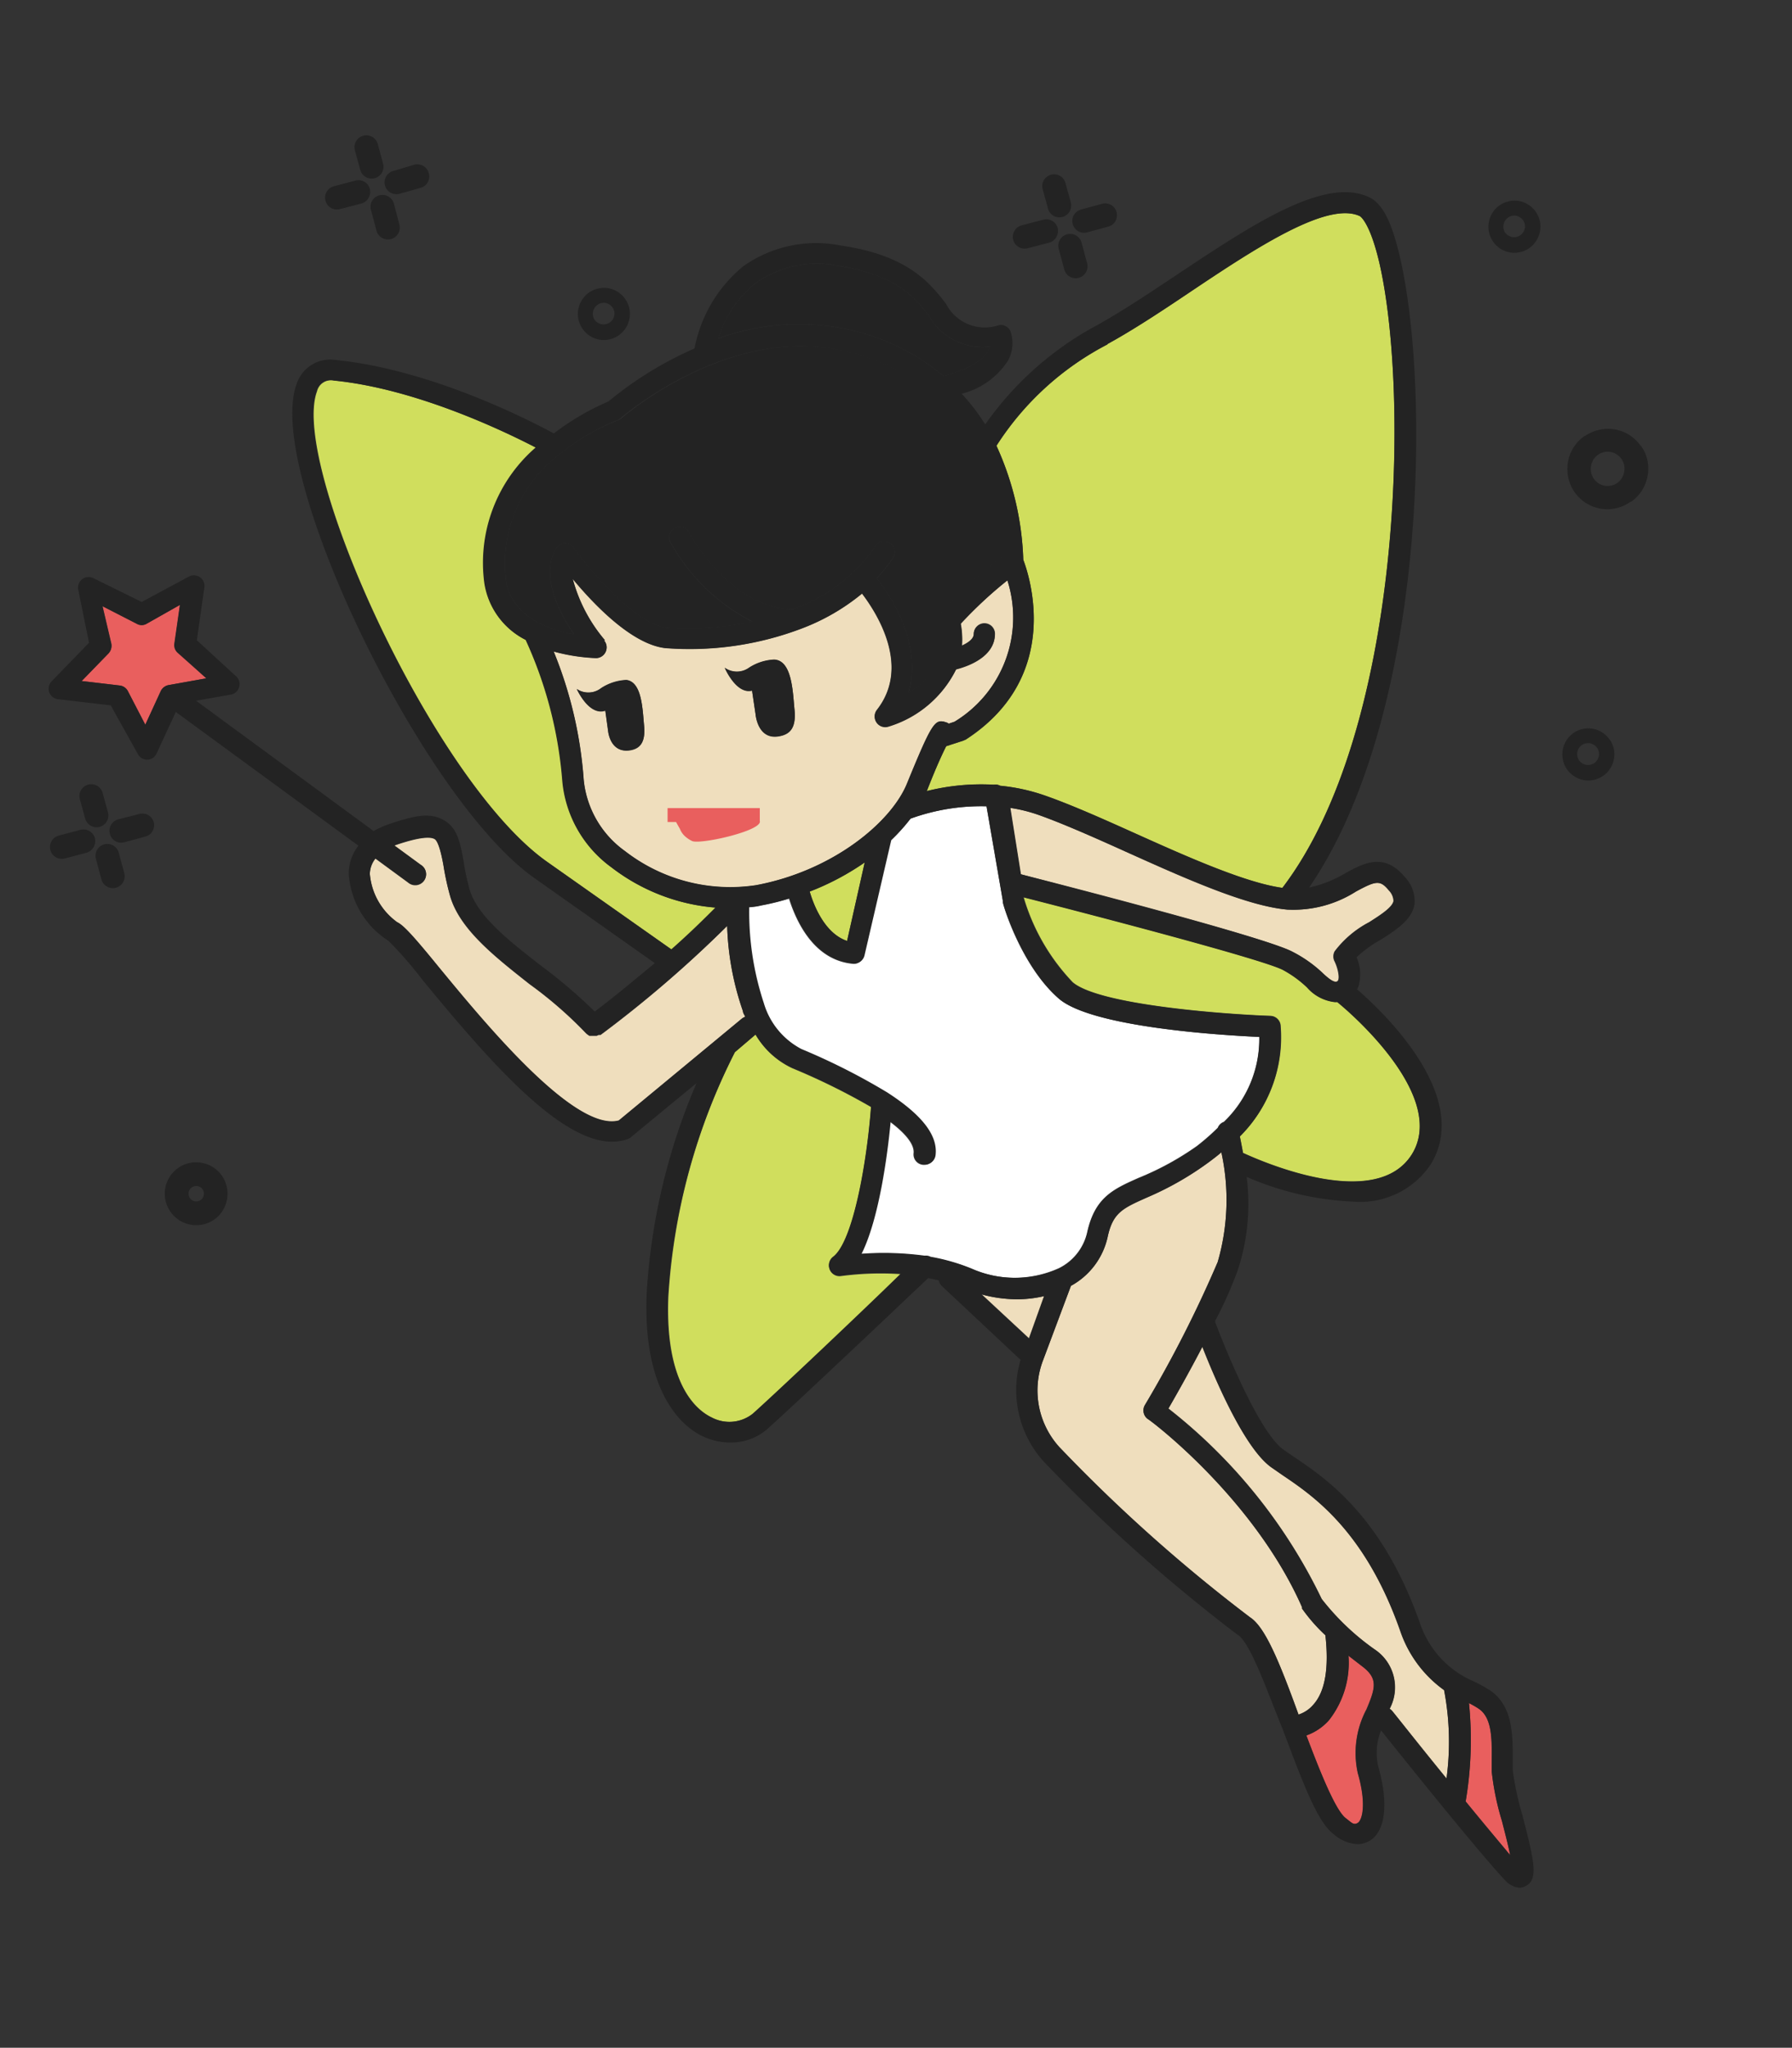 <?xml version="1.0" encoding="UTF-8"?> <svg xmlns="http://www.w3.org/2000/svg" id="Layer_1" data-name="Layer 1" viewBox="0 0 185 211.32"><rect x="0" y="0" width="185" height="211.32" fill="#333333" stroke="none"/><defs><style>.cls-1{fill:#efdebd;}.cls-2{fill:#d0de5d;}.cls-3{fill:#232323;}.cls-4{fill:#e95f5e;}.cls-5{fill:#fff;}</style></defs><path class="cls-1" d="M93.65,80.87c2.59-6.34,2.88-6.69,4-6.34a.89.89,0,0,1,.31.15l.6-.2A12.58,12.58,0,0,0,104,59.89a44,44,0,0,0-4.81,4.45,9,9,0,0,1,.13,2.26c.65-.29,1.22-.71,1.22-1.2a1.09,1.09,0,1,1,2.18,0c0,2.33-2.75,3.32-4,3.64a11.49,11.49,0,0,1-7,5.91,1.09,1.09,0,0,1-1.19-1.71c3.5-4.47,0-9.94-1.55-12a21.83,21.83,0,0,1-6.28,3.65,32.59,32.59,0,0,1-14,2c-3.48-.38-7.43-4.55-9.58-7.14a16.19,16.19,0,0,0,3.33,6.34l-.11,0a1.07,1.07,0,0,1,.28.76,1.1,1.1,0,0,1-1.12,1.07,19.42,19.42,0,0,1-4.35-.68,42.93,42.93,0,0,1,3.1,13.22,10.27,10.27,0,0,0,4.26,7.38,17.74,17.74,0,0,0,13.54,3.52C86,89.86,92,84.85,93.65,80.87ZM65,77.45c-2,.27-2.21-2-2.21-2l-.29-2.1c-1.7.58-2.94-2.22-2.94-2.22A2.16,2.16,0,0,0,62.06,71a5.17,5.17,0,0,1,2.61-.84c1.6.2,1.66,3,1.82,4.7S66.14,77.28,65,77.45ZM80.38,76c-2.15.36-2.37-2.22-2.37-2.22l-.37-2.5c-1.64.42-2.82-2.35-2.82-2.35a2.16,2.16,0,0,0,2.5,0,5.17,5.17,0,0,1,2.6-.84c1.86.07,1.92,3.32,2.1,5.14S81.65,75.79,80.38,76Z"></path><path class="cls-2" d="M87.45,97.1,89.27,89A27.05,27.05,0,0,1,83.59,92C84,93.45,85.15,96.33,87.45,97.1Z"></path><path class="cls-3" d="M87.58,34a23,23,0,0,1,9.84,4.81c3-.8,4.19-1.86,4.63-2.62a1.57,1.57,0,0,0,.18-.42,6.34,6.34,0,0,1-6.32-3.17c-1.5-1.93-3.32-4.21-9.42-5.18A10.92,10.92,0,0,0,78,29.23a11.63,11.63,0,0,0-3.85,5.69A24.36,24.36,0,0,1,87.58,34Z"></path><path class="cls-3" d="M52.25,60c0,.25.51,4.35,7,5.46-1.6-2.35-3.5-6.16-1.82-8.89a1.08,1.08,0,0,1,1.82,0c1.55,2.17,6.32,7.86,9.59,8.22a30.06,30.06,0,0,0,8.82-.64,20,20,0,0,1-8.49-8.27,1.09,1.09,0,0,1,1.93-1c0,.09,4.3,8,10.79,8a17.52,17.52,0,0,0,8.53-6.57,1.09,1.09,0,0,1,1.82,1.19,16,16,0,0,1-1.73,2.2c2.15,2.67,4.58,7.33,3.28,11.78A6.48,6.48,0,0,0,97,64.16a1.08,1.08,0,0,1,.24-1,42.49,42.49,0,0,1,6.23-5.68c-.33-5.62-2-12.07-6.89-16.55a20.82,20.82,0,0,0-9.41-4.71c-11.83-2.79-22.93,6.84-23,6.93a1,1,0,0,1-.34.2h0A23,23,0,0,0,58,46.68l-.22.18A14.06,14.06,0,0,0,52.25,60Z"></path><path class="cls-4" d="M18.39,67.33a1.06,1.06,0,0,1-.35-1l.55-3.92-3.45,1.95a1,1,0,0,1-1,0l-3.55-1.82.91,3.88a1.15,1.15,0,0,1-.29,1L8.43,70.28l3.92.46a1.09,1.09,0,0,1,.84.56L15,74.79l1.59-3.47a1.13,1.13,0,0,1,.8-.62L21.3,70Z"></path><path class="cls-1" d="M133,93.87h-.09c-4.17-.35-10.57-3.21-16.75-6-3.28-1.48-6.4-2.86-8.89-3.75a15.78,15.78,0,0,0-3-.75l1.09,6.85c4,1,25.25,6.47,28.05,8a13.41,13.41,0,0,1,3,2.09c.95.92,1.46,1.13,1.68.92s.07-1.19-.31-2a1.11,1.11,0,0,1,0-1.06,10.63,10.63,0,0,1,3.55-3c1.13-.72,2.41-1.53,2.52-2.2a1.63,1.63,0,0,0-.48-1.08c-.91-1.11-1.35-1-3.41.11A12,12,0,0,1,133,93.87Z"></path><path class="cls-2" d="M73.91,93.67a20.23,20.23,0,0,1-10.74-4.14,12.36,12.36,0,0,1-5.08-9,42.84,42.84,0,0,0-3.78-14.48,7.88,7.88,0,0,1-4.26-5.85,15.73,15.73,0,0,1,5.3-14C52,44.47,42.94,40.12,34.5,39.28l0,0a1.48,1.48,0,0,0-1.77,1.11c-2.81,7.53,12,40.28,23.78,48.56L69.35,98C71.43,96.15,72.92,94.67,73.91,93.67Z"></path><path class="cls-2" d="M137.85,103.4a4.46,4.46,0,0,1-2.88-1.51,11.49,11.49,0,0,0-2.51-1.82c-2.17-1.1-18.94-5.49-26.78-7.49a21.38,21.38,0,0,0,5.07,8.78c2.75,2.35,15.67,3.3,20.41,3.47a1.09,1.09,0,0,1,1.06,1.09A14.4,14.4,0,0,1,128,117.27c.09.42.2,1,.33,1.7,2.51,1.15,13.78,5.91,17.42.16l0,0c3.63-5.81-5.76-14.12-7.65-15.75Z"></path><path class="cls-2" d="M99.7,76.33l-.31.13L97.68,77c-.35.71-1,2.06-2,4.63a23.15,23.15,0,0,1,6.84-.66h.11a1,1,0,0,1,.62.11,19.58,19.58,0,0,1,4.59,1c2.64.92,5.8,2.32,9.11,3.81,5.45,2.45,11.58,5.2,15.44,5.73,12.4-16.26,13.14-51,10-64.55-1-4.24-2-4.77-2-4.77-3.38-1.61-11,3.44-17.65,7.91-2.81,1.89-5.8,3.86-8.38,5.27l-.06.07A30,30,0,0,0,102.87,46a30.56,30.56,0,0,1,2.77,11.78C106.23,59.31,109.78,69.81,99.7,76.33Z"></path><path class="cls-1" d="M135.57,175.93c1.26-1.38,1.63-3.86,1.26-7.18a17.53,17.53,0,0,1-2.41-2.75v-.15c-5-11.34-15.82-19.43-15.93-19.43a1.09,1.09,0,0,1-.29-1.44,124.64,124.64,0,0,0,7.51-14.75,23,23,0,0,0,.38-11.33c-.4.33-.82.65-1.27,1a32,32,0,0,1-6.38,3.65c-2.52,1.09-3.56,1.56-4.1,4.13a7.6,7.6,0,0,1-3.78,5l-2.89,7.71a8.7,8.7,0,0,0,1.69,8.93,165,165,0,0,0,19.69,17.57c1.55,1,3,4.52,5,10.06A3.38,3.38,0,0,0,135.57,175.93Z"></path><path class="cls-4" d="M140.57,171.92l-1.37-1.06a9.61,9.61,0,0,1-2,6.64,5.59,5.59,0,0,1-2.35,1.59c1.4,3.71,3,7.74,4.07,8.54.63.48.82.75,1.25.48s.93-1.88,0-5.12a9.6,9.6,0,0,1,.86-6.53h0C142,174.18,142.32,173.22,140.57,171.92Z"></path><path class="cls-1" d="M144.56,168.26c-3.63-10.3-9-13.91-12.16-16.06l-1.18-.82c-2.76-2-5.75-9-7.08-12.41-1.42,2.73-2.8,5.15-3.51,6.38A55.49,55.49,0,0,1,136.45,165a25.51,25.51,0,0,0,5.47,5.21,4.7,4.7,0,0,1,1.55,6.13h0a1,1,0,0,1,.22.18c.06.05,2.68,3.37,5.64,7a28.48,28.48,0,0,0-.24-9.12A12.43,12.43,0,0,1,144.56,168.26Z"></path><path class="cls-4" d="M154,182.79v-1c0-2.26.07-4.52-1.35-5.47-.33-.21-.67-.4-1-.58a37.93,37.93,0,0,1-.34,10.15h0c1.72,2.1,3.39,4.1,4.6,5.54-.22-1.13-.59-2.49-.84-3.5A27.38,27.38,0,0,1,154,182.79Z"></path><path class="cls-1" d="M105,134.08a14.1,14.1,0,0,1-3.65-.51l4.91,4.56,1.57-4.38A12.29,12.29,0,0,1,105,134.08Z"></path><path class="cls-5" d="M109.31,130.87a5.48,5.48,0,0,0,2.91-3.64c.79-3.67,2.7-4.52,5.34-5.69a29.75,29.75,0,0,0,6-3.28,23.91,23.91,0,0,0,2.15-1.88,1.09,1.09,0,0,1,.64-.62A11.87,11.87,0,0,0,130,107c-4.12-.18-17.28-1-20.68-3.94-3.85-3.28-5.8-9.68-5.8-10v-.13l-1.68-9.73A21.41,21.41,0,0,0,94,84.48a19.26,19.26,0,0,1-2.06,2.26L89.18,98.63a1.09,1.09,0,0,1-1.05.84c-4.21-.33-6-4.6-6.68-6.73a25.22,25.22,0,0,1-2.88.71,6.26,6.26,0,0,1-1.29.18,29.92,29.92,0,0,0,1.51,9.94,7.84,7.84,0,0,0,3.87,4.72,66.88,66.88,0,0,1,8.86,4.48c3.66,2.34,5.25,4.41,5,6.44a1.1,1.1,0,0,1-1.08,1h-.13a1.08,1.08,0,0,1-1-1.2c.07-.62-.33-1.66-2.43-3.24-.31,3.33-1.18,10-3,13.65a31.6,31.6,0,0,1,6.52.2,1,1,0,0,1,.6.11,20.59,20.59,0,0,1,4.23,1.18A11.13,11.13,0,0,0,109.31,130.87Z"></path><path class="cls-1" d="M76.93,104.93c-.07-.2-.23-.38-.23-.58a29.32,29.32,0,0,1-1.63-8.8A121.35,121.35,0,0,1,62,106.81H61.8l-.2.09h-.76l-.17-.12-.14-.11a42.59,42.59,0,0,0-5.87-5.11c-3.54-2.8-7.22-5.65-8.2-9.11a27.85,27.85,0,0,1-.68-3.14c-.23-1.29-.54-2.49-.91-2.71s-1.35-.29-3.92.58l-.25.09,2.73,2a1.12,1.12,0,1,1-1.29,1.82l-3.38-2.48a2.63,2.63,0,0,0-.58,1.59,6.85,6.85,0,0,0,2.83,5c.63.3,1.6,1.33,4.28,4.62,4.56,5.56,14,17.06,18.59,15.84L76.61,105.1A1.41,1.41,0,0,1,76.93,104.93Z"></path><path class="cls-2" d="M86.81,131.69a1.08,1.08,0,0,1-1-.41,1.1,1.1,0,0,1,.2-1.54c2.1-1.58,3.52-10,3.92-15.49a68.13,68.13,0,0,0-8.11-4A8.58,8.58,0,0,1,78,106.76l-2.13,1.82A64.34,64.34,0,0,0,69,133.83c-.36,9.15,3,11.75,4.5,12.45a3.92,3.92,0,0,0,4.25-.39c2.37-2.11,11.43-10.68,15.29-14.4A31.15,31.15,0,0,0,86.81,131.69Z"></path><path class="cls-3" d="M79.92,68.06a5.17,5.17,0,0,0-2.6.84,2.16,2.16,0,0,1-2.5,0s1.18,2.77,2.82,2.35l.37,2.5s.22,2.58,2.37,2.22c1.27-.18,1.82-1,1.64-2.77S81.78,68.13,79.92,68.06Z"></path><path class="cls-3" d="M64.67,70.19a5.17,5.17,0,0,0-2.61.84,2.16,2.16,0,0,1-2.52.06s1.24,2.8,2.94,2.22l.29,2.1s.18,2.31,2.21,2c1.16-.17,1.67-.88,1.51-2.56S66.27,70.39,64.67,70.19Z"></path><path class="cls-3" d="M156.17,182.69v-.94c0-2.5.09-5.64-2.31-7.29a14.42,14.42,0,0,0-2.05-1.1,10,10,0,0,1-5.23-5.89c-3.86-10.93-9.58-14.83-13-17.13l-1.13-.78c-2.46-1.83-5.85-10.08-7-13.13a.28.28,0,0,0,0-.13,40.62,40.62,0,0,0,2.35-5.28,21.87,21.87,0,0,0,.9-9.57A30.76,30.76,0,0,0,139.67,124a8.77,8.77,0,0,0,8-3.79c4.3-6.87-4.49-15.44-7.57-18.12l.11-.2a4.36,4.36,0,0,0-.16-3.1,12.13,12.13,0,0,1,2.5-1.82c1.58-1,3.22-2.06,3.48-3.65a3.56,3.56,0,0,0-1-2.81c-2.13-2.58-4.25-1.44-6.12-.41a12.47,12.47,0,0,1-3.76,1.49c12-17.48,12.61-51,9.39-65-.84-3.65-1.82-5.62-3.21-6.24-4.54-2.16-12,2.79-19.83,8-3,2-5.74,3.82-8.3,5.24A33.32,33.32,0,0,0,101.71,43.8a20.82,20.82,0,0,0-2.43-3.17,8,8,0,0,0,4.78-3.41,3.77,3.77,0,0,0,.27-3,1.09,1.09,0,0,0-1.2-.67,4.49,4.49,0,0,1-5.47-2.21c-1.64-2.1-3.9-5-10.85-6A13,13,0,0,0,76.7,27.5a14.48,14.48,0,0,0-5,8.46,37.46,37.46,0,0,0-8.89,5.47,26.36,26.36,0,0,0-5.64,3.3c-2.58-1.41-12.75-6.6-22.43-7.57a3.65,3.65,0,0,0-4.12,2.48c-3.36,9,13,42.91,24.59,51L67.6,99.39c-1.82,1.5-3.79,3.17-6.2,5a52.76,52.76,0,0,0-5.46-4.67c-3.27-2.53-6.66-5.16-7.46-7.93a25.77,25.77,0,0,1-.62-2.9c-.33-1.82-.6-3.42-2-4.23s-2.86-.58-5.74.4a9.42,9.42,0,0,0-1.55.7L20.24,72.31l3.65-.64a1.1,1.1,0,0,0,.55-1.82l-4.12-3.78.78-5.47a1.09,1.09,0,0,0-.94-1.22,1.07,1.07,0,0,0-.68.13l-4.85,2.61-5-2.46a1.08,1.08,0,0,0-1.46.5,1.06,1.06,0,0,0-.09.7l1.11,5.47-3.88,4a1.09,1.09,0,0,0,.06,1.54,1.12,1.12,0,0,0,.59.28l5.47.64,2.79,5a1.07,1.07,0,0,0,1.93,0l2-4.32L37,87.27a4.74,4.74,0,0,0-1,2.83,8.86,8.86,0,0,0,4.12,7,41.31,41.31,0,0,1,3.48,4c7,8.52,14.2,16.72,19.6,16.72a5,5,0,0,0,1.57-.26,1.06,1.06,0,0,0,.33-.18l6.81-5.61a64.45,64.45,0,0,0-5.16,21.87c-.38,10.52,4,13.74,5.8,14.58a6.66,6.66,0,0,0,2.84.64,5.7,5.7,0,0,0,3.8-1.37c2.77-2.46,14.2-13.29,16.64-15.6l1.09.24a1.1,1.1,0,0,0,.31.58l8.13,7.62a11,11,0,0,0,2.33,10.43,168.12,168.12,0,0,0,20.06,17.93c1.31.73,3.13,6,4.64,9.68,2.26,6,3.65,9.7,5.33,10.94a4.07,4.07,0,0,0,2.4,1,2.52,2.52,0,0,0,1.39-.42c1.55-1.06,1.82-3.87.8-7.51a6.13,6.13,0,0,1,.27-3.81c2.17,2.73,10.23,12.76,12.76,15.42a2.29,2.29,0,0,0,1.53.82,1.4,1.4,0,0,0,.64-.18c1.3-.68.93-2.41-.34-7.31A30.14,30.14,0,0,1,156.17,182.69ZM17.4,70.7a1.13,1.13,0,0,0-.8.62L15,74.79,13.19,71.3a1.09,1.09,0,0,0-.84-.56l-3.92-.46,2.76-2.84a1.15,1.15,0,0,0,.29-1l-.91-3.88,3.55,1.82a1,1,0,0,0,1,0l3.45-1.95L18,66.38a1.06,1.06,0,0,0,.35,1L21.3,70Zm128.34,48.45,0,0c-3.64,5.75-14.91,1-17.42-.16-.13-.69-.24-1.28-.33-1.7a14.4,14.4,0,0,0,4.19-11.35,1.09,1.09,0,0,0-1.06-1.09c-4.74-.17-17.66-1.12-20.41-3.47a21.38,21.38,0,0,1-5.07-8.78c7.84,2,24.61,6.39,26.78,7.49a11.49,11.49,0,0,1,2.51,1.82,4.46,4.46,0,0,0,2.88,1.51h.24C140,105,149.37,113.34,145.74,119.15ZM140,92c2.06-1.11,2.5-1.22,3.41-.11a1.63,1.63,0,0,1,.48,1.08c-.11.67-1.39,1.48-2.52,2.2a10.63,10.63,0,0,0-3.55,3,1.11,1.11,0,0,0,0,1.06c.38.76.53,1.73.31,2s-.73,0-1.68-.92a13.41,13.41,0,0,0-3-2.09c-2.8-1.5-24.09-6.93-28.05-8l-1.09-6.85a15.78,15.78,0,0,1,3,.75c2.49.89,5.61,2.27,8.89,3.75,6.18,2.77,12.58,5.63,16.75,6H133A12,12,0,0,0,140,92ZM114.3,35.56l.06-.07c2.58-1.41,5.57-3.38,8.38-5.27,6.69-4.47,14.27-9.52,17.65-7.91,0,0,1,.53,2,4.77,3.15,13.53,2.41,48.29-10,64.55-3.86-.53-10-3.28-15.44-5.73-3.31-1.49-6.47-2.89-9.11-3.81a19.58,19.58,0,0,0-4.59-1,1,1,0,0,0-.62-.11h-.11a23.15,23.15,0,0,0-6.84.66c1-2.57,1.64-3.92,2-4.63l1.71-.57.31-.13c10.08-6.52,6.53-17,5.94-18.55A30.56,30.56,0,0,0,102.87,46,30,30,0,0,1,114.3,35.56ZM78.06,91.34a17.74,17.74,0,0,1-13.54-3.52,10.27,10.27,0,0,1-4.26-7.38,42.93,42.93,0,0,0-3.1-13.22,19.42,19.42,0,0,0,4.35.68,1.1,1.1,0,0,0,1.12-1.07,1.07,1.07,0,0,0-.28-.76l.11,0a16.19,16.19,0,0,1-3.33-6.34c2.15,2.59,6.1,6.76,9.58,7.14a32.59,32.59,0,0,0,14-2A21.83,21.83,0,0,0,89,61.26c1.57,2,5.05,7.51,1.55,12A1.09,1.09,0,0,0,91.7,75a11.49,11.49,0,0,0,7-5.91c1.27-.32,4-1.31,4-3.64a1.09,1.09,0,1,0-2.18,0c0,.49-.57.91-1.22,1.2a9,9,0,0,0-.13-2.26A44,44,0,0,1,104,59.89a12.58,12.58,0,0,1-5.47,14.59l-.6.2a.89.89,0,0,0-.31-.15c-1.11-.35-1.4,0-4,6.34C92,84.85,86,89.86,78.06,91.34ZM89.27,89,87.45,97.1c-2.3-.77-3.43-3.65-3.86-5.09A27.05,27.05,0,0,0,89.27,89ZM78,29.23a10.92,10.92,0,0,1,8.48-1.82c6.1,1,7.92,3.25,9.42,5.18a6.34,6.34,0,0,0,6.32,3.17,1.57,1.57,0,0,1-.18.42c-.44.76-1.6,1.82-4.63,2.62A23,23,0,0,0,87.58,34a24.36,24.36,0,0,0-13.42.93A11.63,11.63,0,0,1,78,29.23ZM57.81,46.86l.22-.18a23,23,0,0,1,5.71-3.32h0a1,1,0,0,0,.34-.2c.09-.09,11.19-9.72,23-6.93a20.82,20.82,0,0,1,9.41,4.71c4.94,4.48,6.56,10.93,6.89,16.55a42.49,42.49,0,0,0-6.23,5.68,1.08,1.08,0,0,0-.24,1,6.48,6.48,0,0,1-3.12,7.29c1.3-4.45-1.13-9.11-3.28-11.78a16,16,0,0,0,1.73-2.2,1.09,1.09,0,0,0-1.82-1.19,17.52,17.52,0,0,1-8.53,6.57c-6.49,0-10.76-7.93-10.79-8a1.09,1.09,0,0,0-1.93,1,20,20,0,0,0,8.49,8.27,30.06,30.06,0,0,1-8.82.64c-3.27-.36-8-6.05-9.59-8.22a1.08,1.08,0,0,0-1.82,0c-1.68,2.73.22,6.54,1.82,8.89-6.53-1.11-7-5.21-7-5.46A14.06,14.06,0,0,1,57.81,46.86ZM56.46,88.93c-11.75-8.28-26.59-41-23.78-48.56a1.48,1.48,0,0,1,1.77-1.11l0,0c8.44.84,17.52,5.19,20.85,6.92a15.73,15.73,0,0,0-5.3,14,7.88,7.88,0,0,0,4.26,5.85,42.84,42.84,0,0,1,3.78,14.48,12.36,12.36,0,0,0,5.08,9,20.23,20.23,0,0,0,10.74,4.14c-1,1-2.48,2.48-4.56,4.32Zm7.42,26.69c-4.61,1.22-14-10.28-18.59-15.84-2.68-3.29-3.65-4.32-4.28-4.62a6.85,6.85,0,0,1-2.83-5,2.63,2.63,0,0,1,.58-1.59l3.38,2.48a1.12,1.12,0,1,0,1.29-1.82l-2.73-2,.25-.09c2.57-.87,3.56-.8,3.92-.58s.68,1.42.91,2.71a27.85,27.85,0,0,0,.68,3.14c1,3.46,4.66,6.31,8.2,9.11a42.59,42.59,0,0,1,5.87,5.11l.14.11.17.12h.76l.2-.09H62A121.35,121.35,0,0,0,75.07,95.55a29.32,29.32,0,0,0,1.63,8.8c0,.2.16.38.23.58a1.41,1.41,0,0,0-.32.17ZM77.7,145.89a3.92,3.92,0,0,1-4.25.39c-1.47-.7-4.86-3.3-4.5-12.45a64.34,64.34,0,0,1,6.91-25.25L78,106.76a8.58,8.58,0,0,0,3.81,3.44,68.13,68.13,0,0,1,8.11,4c-.4,5.47-1.82,13.91-3.92,15.49a1.1,1.1,0,0,0-.2,1.54,1.08,1.08,0,0,0,1,.41,31.15,31.15,0,0,1,6.18-.2C89.13,135.21,80.07,143.78,77.7,145.89Zm18.37-16.2a1,1,0,0,0-.6-.11,31.6,31.6,0,0,0-6.52-.2c1.82-3.65,2.69-10.32,3-13.65,2.1,1.58,2.5,2.62,2.43,3.24a1.08,1.08,0,0,0,1,1.2h.13a1.1,1.1,0,0,0,1.08-1c.22-2-1.37-4.1-5-6.44a66.88,66.88,0,0,0-8.86-4.48,7.84,7.84,0,0,1-3.87-4.72,29.92,29.92,0,0,1-1.51-9.94,6.26,6.26,0,0,0,1.29-.18,25.22,25.22,0,0,0,2.88-.71c.66,2.13,2.47,6.4,6.68,6.73a1.09,1.09,0,0,0,1.05-.84l2.76-11.89A19.26,19.26,0,0,0,94,84.48a21.41,21.41,0,0,1,7.85-1.27l1.68,9.73v.13c0,.27,2,6.67,5.8,10,3.4,2.9,16.56,3.76,20.68,3.94a11.87,11.87,0,0,1-3.64,8.8,1.09,1.09,0,0,0-.64.62,23.91,23.91,0,0,1-2.15,1.88,29.75,29.75,0,0,1-6,3.28c-2.64,1.17-4.55,2-5.34,5.69a5.48,5.48,0,0,1-2.91,3.64,11.13,11.13,0,0,1-9,0A20.59,20.59,0,0,0,96.07,129.69Zm5.23,3.88a14.1,14.1,0,0,0,3.65.51,12.29,12.29,0,0,0,2.83-.33l-1.57,4.38Zm27.75,33.34a165,165,0,0,1-19.69-17.57,8.7,8.7,0,0,1-1.69-8.93l2.89-7.71a7.6,7.6,0,0,0,3.78-5c.54-2.57,1.58-3,4.1-4.13a32,32,0,0,0,6.38-3.65c.45-.33.87-.65,1.27-1a23,23,0,0,1-.38,11.33A124.64,124.64,0,0,1,118.2,145a1.09,1.09,0,0,0,.29,1.44c.11,0,10.94,8.09,15.93,19.43V166a17.53,17.53,0,0,0,2.41,2.75c.37,3.32,0,5.8-1.26,7.18a3.38,3.38,0,0,1-1.51,1C132.06,171.43,130.6,167.91,129.05,166.91Zm12,9.55h0a9.6,9.6,0,0,0-.86,6.53c.93,3.24.44,4.85,0,5.12s-.62,0-1.25-.48c-1.06-.8-2.67-4.83-4.07-8.54a5.59,5.59,0,0,0,2.35-1.59,9.61,9.61,0,0,0,2-6.64l1.37,1.06C142.32,173.22,142,174.18,141.08,176.46Zm8.26,7.06c-3-3.65-5.58-7-5.64-7a1,1,0,0,0-.22-.18h0a4.7,4.7,0,0,0-1.55-6.13,25.51,25.51,0,0,1-5.47-5.21,55.49,55.49,0,0,0-15.82-19.63c.71-1.23,2.09-3.65,3.51-6.38,1.33,3.37,4.32,10.4,7.08,12.41l1.18.82c3.19,2.15,8.53,5.76,12.16,16.06a12.43,12.43,0,0,0,4.54,6.14A28.48,28.48,0,0,1,149.34,183.52Zm2,2.38h0a37.93,37.93,0,0,0,.34-10.15c.35.18.69.37,1,.58,1.42.95,1.39,3.21,1.35,5.47v1a27.38,27.38,0,0,0,1.06,5.15c.25,1,.62,2.37.84,3.5C154.69,190,153,188,151.3,185.9Z"></path><polygon class="cls-4" points="78.44 84.83 70.77 84.83 68.92 84.83 68.92 83.39 78.44 83.39 78.44 84.83"></polygon><path class="cls-4" d="M70.81,86.38a3,3,0,0,0,.64.41c.82.38,7-1,7-2,0-.72-2.13.63-3.07-.47l-3,.26c-.48,0-2.82-1.21-2.94-.51a11.55,11.55,0,0,0,.74,1.44A2.06,2.06,0,0,0,70.81,86.38Z"></path><path class="cls-3" d="M169.4,46a4,4,0,0,1,.7,3.07,4.14,4.14,0,0,1-1.71,2.71l-.06,0a4.12,4.12,0,0,1-5.78-1l0,0a4.2,4.2,0,0,1-.68-3.09,4.12,4.12,0,0,1,1.7-2.69l.05,0a4.25,4.25,0,0,1,3.09-.69A4.14,4.14,0,0,1,169.37,46Zm-1.72,2.65a1.72,1.72,0,0,0-.29-1.29,1.73,1.73,0,0,0-3.13.71A1.74,1.74,0,0,0,167,49.81,1.75,1.75,0,0,0,167.68,48.66Z"></path><path class="cls-3" d="M158.53,21.84a2.64,2.64,0,0,1,.46,2,2.75,2.75,0,0,1-1.11,1.76l0,0a2.67,2.67,0,0,1-3.74-.67l0,0a2.69,2.69,0,0,1,.67-3.74l0,0a2.79,2.79,0,0,1,2-.45,2.74,2.74,0,0,1,1.74,1.12Zm-1.11,1.71a1.1,1.1,0,0,0-.19-.83,1.16,1.16,0,0,0-.73-.46A1.14,1.14,0,0,0,155.38,24a1.18,1.18,0,0,0,.74.46,1.13,1.13,0,0,0,.84-.19A1.1,1.1,0,0,0,157.42,23.55Z"></path><path class="cls-3" d="M64.53,30.84a2.64,2.64,0,0,1,.46,2,2.75,2.75,0,0,1-1.11,1.76l0,0a2.67,2.67,0,0,1-3.74-.67l0,0a2.69,2.69,0,0,1,.67-3.74l0,0a2.79,2.79,0,0,1,2-.45,2.74,2.74,0,0,1,1.74,1.12Zm-1.11,1.71a1.1,1.1,0,0,0-.19-.83,1.16,1.16,0,0,0-.73-.46A1.14,1.14,0,0,0,61.38,33a1.18,1.18,0,0,0,.74.46,1.13,1.13,0,0,0,.84-.19A1.1,1.1,0,0,0,63.42,32.55Z"></path><path class="cls-3" d="M166.17,76.3a2.63,2.63,0,0,1,.45,2,2.68,2.68,0,0,1-1.1,1.75l0,0a2.72,2.72,0,0,1-2,.46,2.77,2.77,0,0,1-1.75-1.12l0,0a2.7,2.7,0,0,1,.66-3.74l0,0a2.67,2.67,0,0,1,3.74.67ZM165.06,78a1.13,1.13,0,0,0-.19-.84,1.28,1.28,0,0,0-.73-.46,1.24,1.24,0,0,0-.85.19,1.22,1.22,0,0,0-.45.73,1.17,1.17,0,0,0,.18.85,1.16,1.16,0,0,0,.74.46,1.17,1.17,0,0,0,.84-.19A1.16,1.16,0,0,0,165.06,78Z"></path><path class="cls-3" d="M44.27,17.9a1.21,1.21,0,0,1-.87,1.49L41.23,20a1.22,1.22,0,1,1-.62-2.36L42.78,17A1.21,1.21,0,0,1,44.27,17.9Z"></path><path class="cls-3" d="M41.23,23.17a1.22,1.22,0,0,1-2.36.64l-.57-2.13A1.22,1.22,0,1,1,40.66,21Z"></path><path class="cls-3" d="M39.55,16.9a1.22,1.22,0,1,1-2.36.62l-.55-2A1.22,1.22,0,1,1,39,14.86Z"></path><path class="cls-3" d="M38.19,19.53A1.26,1.26,0,0,1,37.32,21l-2.23.58a1.22,1.22,0,0,1-.62-2.36l2.21-.58A1.21,1.21,0,0,1,38.19,19.53Z"></path><path class="cls-3" d="M115.27,21.9a1.21,1.21,0,0,1-.87,1.49l-2.17.59a1.22,1.22,0,1,1-.62-2.36l2.17-.59A1.21,1.21,0,0,1,115.27,21.9Z"></path><path class="cls-3" d="M112.23,27.17a1.22,1.22,0,0,1-2.36.64l-.57-2.13a1.22,1.22,0,1,1,2.36-.64Z"></path><path class="cls-3" d="M110.55,20.9a1.22,1.22,0,0,1-2.36.62l-.55-2a1.22,1.22,0,0,1,2.36-.62Z"></path><path class="cls-3" d="M109.19,23.53a1.26,1.26,0,0,1-.87,1.51l-2.23.58a1.22,1.22,0,1,1-.62-2.36l2.21-.58A1.21,1.21,0,0,1,109.19,23.53Z"></path><path class="cls-3" d="M15.87,84.84A1.21,1.21,0,0,1,15,86.33l-2.17.59a1.21,1.21,0,0,1-1.49-.87,1.23,1.23,0,0,1,.87-1.5L14.38,84A1.21,1.21,0,0,1,15.87,84.84Z"></path><path class="cls-3" d="M12.83,90.11a1.22,1.22,0,0,1-2.36.64L9.9,88.62A1.22,1.22,0,1,1,12.26,88Z"></path><path class="cls-3" d="M11.15,83.84a1.22,1.22,0,0,1-2.36.62l-.55-2a1.22,1.22,0,1,1,2.36-.62Z"></path><path class="cls-3" d="M9.79,86.46A1.26,1.26,0,0,1,8.92,88l-2.23.59a1.22,1.22,0,0,1-.62-2.36l2.21-.59A1.23,1.23,0,0,1,9.79,86.46Z"></path><path class="cls-3" d="M22.55,120.9a3.23,3.23,0,0,1,.94,2.29,3.3,3.3,0,0,1-.94,2.3,3.25,3.25,0,0,1-5.54-2.3,3.24,3.24,0,0,1,5.54-2.29Zm-1.5,2.29a.9.9,0,0,0-.22-.57.91.91,0,0,0-.57-.23.84.84,0,0,0-.57.23.84.84,0,0,0,0,1.13.84.84,0,0,0,.57.23.91.91,0,0,0,.57-.23A.89.89,0,0,0,21.05,123.19Z"></path></svg> 